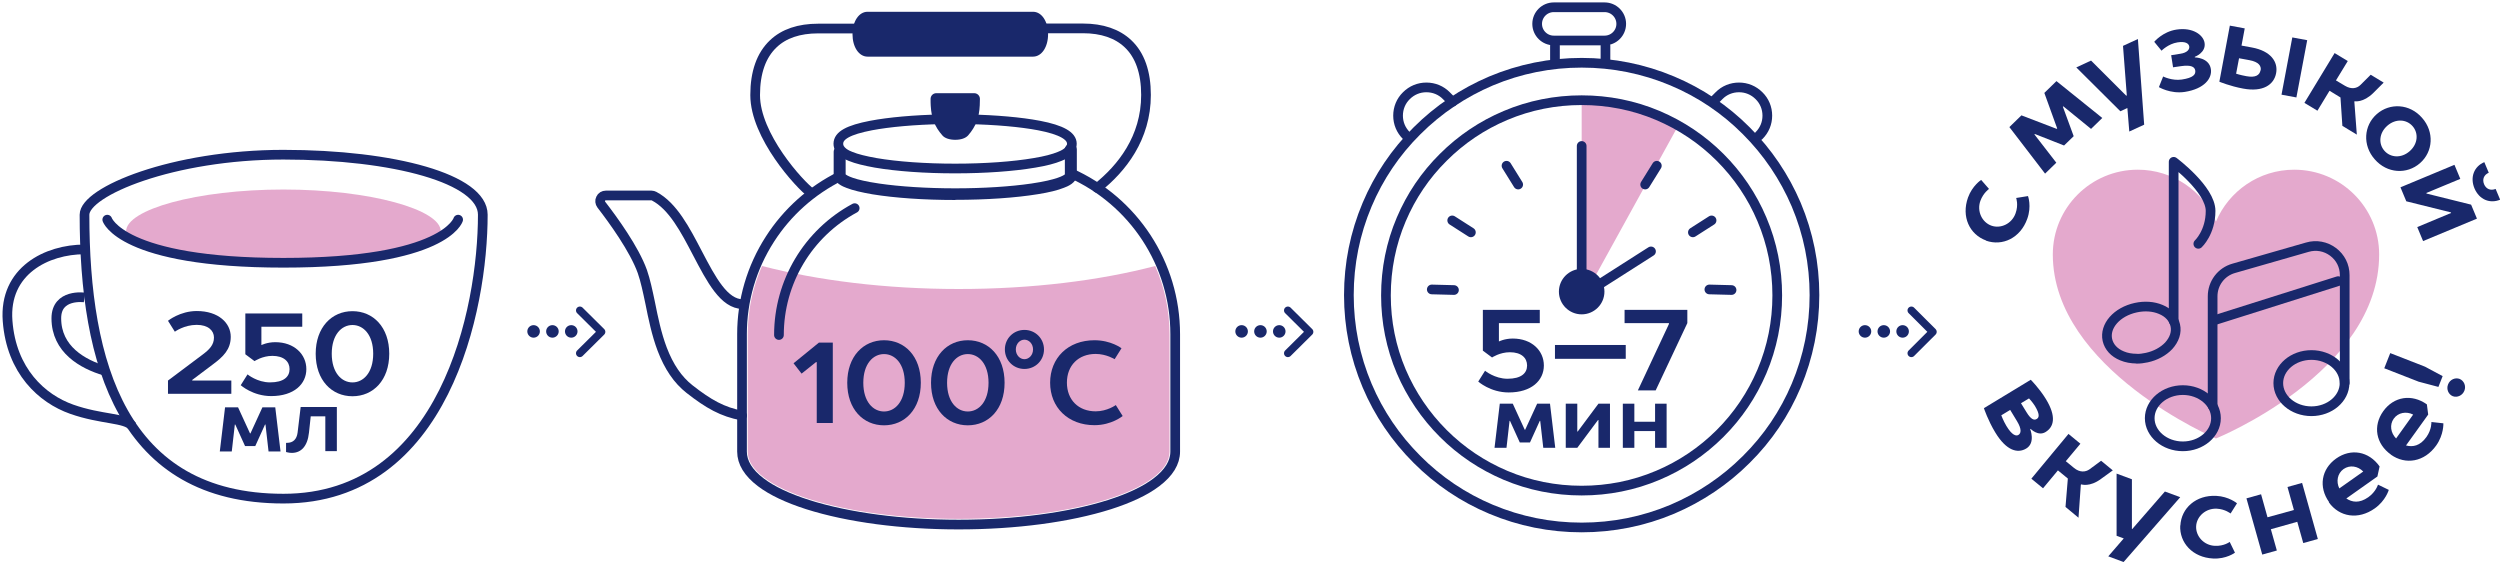 <?xml version="1.0" encoding="UTF-8"?> <svg xmlns="http://www.w3.org/2000/svg" width="258" height="58" viewBox="0 0 258 58" fill="none"><path d="M17.321 39.284L20.891 36.608C21.599 36.082 22.081 35.6 22.081 34.834C22.081 34.127 21.494 33.526 20.304 33.526C18.993 33.526 18.044 34.232 18.044 34.232L17.336 33.105C17.336 33.105 18.571 32.098 20.304 32.098C22.563 32.098 23.813 33.346 23.813 34.759C23.813 36.067 23.03 36.818 21.976 37.6L19.837 39.209V39.269H23.873V40.637H17.336V39.269L17.321 39.284Z" fill="#19286B"></path><path d="M24.837 39.763L25.545 38.636C25.545 38.636 26.539 39.462 27.864 39.462C29.295 39.462 29.883 38.876 29.883 38.094C29.883 37.313 29.295 36.726 28.105 36.726C27.066 36.726 26.268 37.268 26.268 37.268L25.319 36.561V32.352H31.193V33.72H26.976V35.614C26.976 35.614 27.563 35.313 28.407 35.313C30.365 35.313 31.615 36.561 31.615 38.094C31.615 39.628 30.35 40.876 27.985 40.876C26.087 40.876 24.837 39.748 24.837 39.748V39.763Z" fill="#19286B"></path><path d="M32.579 36.503C32.579 33.782 34.236 32.113 36.375 32.113C38.514 32.113 40.17 33.767 40.17 36.503C40.17 39.239 38.514 40.893 36.375 40.893C34.236 40.893 32.579 39.239 32.579 36.503ZM38.514 36.503C38.514 34.549 37.504 33.541 36.375 33.541C35.245 33.541 34.236 34.549 34.236 36.503C34.236 38.458 35.245 39.465 36.375 39.465C37.504 39.465 38.514 38.458 38.514 36.503Z" fill="#19286B"></path><path d="M23.241 42.035H24.566L25.802 44.726H25.847L27.082 42.035H28.407L28.95 46.59H27.714L27.398 43.809H27.353L26.344 46.034H25.289L24.28 43.809H24.235L23.919 46.59H22.684L23.226 42.035H23.241Z" fill="#19286B"></path><path d="M29.521 46.664V45.702H29.612C30.244 45.702 30.621 45.341 30.711 44.65L31.028 42.004H34.763V46.559H33.573V42.966H32.067L31.886 44.65C31.736 46.063 31.073 46.739 30.109 46.739C29.838 46.739 29.521 46.649 29.521 46.649V46.664Z" fill="#19286B"></path><path d="M13.014 23.873C13.014 26.113 20.274 27.12 29.251 27.12C38.213 27.12 45.488 26.113 45.488 23.873C45.488 21.633 38.213 19.559 29.251 19.559C20.289 19.559 13.014 21.633 13.014 23.873Z" fill="#E4A9CD"></path><path d="M8.721 22.159C8.721 19.768 17.833 15.965 29.25 15.965C40.668 15.965 49.825 18.46 49.825 22.159C49.825 31.916 45.894 51.459 29.25 51.459C12.607 51.459 8.721 37.523 8.721 22.159Z" stroke="#19286B" stroke-miterlimit="10"></path><path d="M8.721 25.738C4.85 25.738 0.391 27.933 0.783 33.12C1.174 38.306 4.338 41.148 7.395 42.23C10.453 43.313 12.983 43.102 13.646 43.974" stroke="#19286B" stroke-miterlimit="10"></path><path d="M8.72 30.698C8.72 30.698 5.813 30.277 5.813 32.847C5.813 36.065 8.54 37.583 10.799 38.259" stroke="#19286B" stroke-miterlimit="10"></path><path d="M11.07 22.668C11.07 22.668 12.531 27.118 29.25 27.118C45.969 27.118 47.28 22.668 47.28 22.668" stroke="#19286B" stroke-linecap="round" stroke-linejoin="round"></path><path d="M163.229 10.296V31.042L173.215 12.927C173.215 12.927 169.058 9.439 163.229 10.296Z" fill="#E4A9CD"></path><path d="M145.139 13.996C144.582 13.439 144.28 12.718 144.28 11.936C144.28 11.154 144.582 10.418 145.139 9.876C145.696 9.32 146.419 9.02 147.202 9.02C147.986 9.02 148.724 9.32 149.266 9.876L149.898 10.508" stroke="#19286B" stroke-linecap="round" stroke-linejoin="round"></path><path d="M181.529 13.996C182.086 13.439 182.388 12.718 182.388 11.936C182.388 11.154 182.086 10.418 181.529 9.876C180.972 9.32 180.249 9.02 179.466 9.02C178.682 9.02 177.944 9.32 177.402 9.876L176.77 10.508" stroke="#19286B" stroke-linecap="round" stroke-linejoin="round"></path><path d="M160.472 6.478V4.719" stroke="#19286B" stroke-linecap="round" stroke-linejoin="round"></path><path d="M165.684 6.478V4.719" stroke="#19286B" stroke-linecap="round" stroke-linejoin="round"></path><path d="M163.228 54.434C159.99 54.434 156.842 53.803 153.875 52.555C151.013 51.352 148.437 49.623 146.238 47.413C144.039 45.218 142.292 42.648 141.087 39.791C139.837 36.83 139.204 33.688 139.204 30.455C139.204 27.223 139.837 24.081 141.087 21.119C142.292 18.263 144.024 15.692 146.238 13.497C148.437 11.302 151.013 9.573 153.875 8.356C156.842 7.108 159.99 6.477 163.228 6.477C166.467 6.477 169.615 7.108 172.582 8.356C175.444 9.558 178.019 11.287 180.218 13.497C182.417 15.692 184.15 18.263 185.37 21.119C186.62 24.081 187.252 27.223 187.252 30.455C187.252 33.688 186.62 36.83 185.37 39.791C184.165 42.648 182.433 45.218 180.218 47.413C178.019 49.608 175.444 51.337 172.582 52.555C169.615 53.803 166.467 54.434 163.228 54.434Z" stroke="#19286B" stroke-linecap="round" stroke-linejoin="round"></path><path d="M163.229 50.63C160.502 50.63 157.851 50.104 155.366 49.052C152.956 48.029 150.802 46.586 148.95 44.737C147.097 42.888 145.636 40.723 144.612 38.333C143.557 35.852 143.03 33.206 143.03 30.485C143.03 27.764 143.557 25.118 144.612 22.637C145.636 20.232 147.082 18.082 148.95 16.233C150.802 14.384 152.971 12.926 155.366 11.918C157.851 10.866 160.502 10.34 163.229 10.34C165.955 10.34 168.606 10.866 171.091 11.918C173.501 12.941 175.655 14.384 177.508 16.233C179.36 18.082 180.821 20.247 181.83 22.637C182.885 25.118 183.412 27.764 183.412 30.485C183.412 33.206 182.885 35.852 181.83 38.333C180.806 40.738 179.36 42.888 177.508 44.737C175.655 46.586 173.486 48.044 171.091 49.052C168.606 50.104 165.955 50.63 163.229 50.63Z" stroke="#19286B" stroke-linecap="round" stroke-linejoin="round"></path><path d="M165.593 4.178H160.352C159.403 4.178 158.635 3.411 158.635 2.464C158.635 1.517 159.403 0.75 160.352 0.75H165.593C166.542 0.75 167.311 1.517 167.311 2.464C167.311 3.411 166.542 4.178 165.593 4.178Z" stroke="#19286B" stroke-linecap="round" stroke-linejoin="round"></path><path d="M163.229 32.441C161.933 32.441 160.879 31.388 160.879 30.095C160.879 28.802 161.933 27.75 163.229 27.75C164.524 27.75 165.578 28.802 165.578 30.095C165.578 31.388 164.524 32.441 163.229 32.441Z" fill="#19286B"></path><path d="M163.229 15.062V29.059" stroke="#19286B" stroke-linecap="round" stroke-linejoin="round"></path><path d="M170.383 25.945L164.704 29.568" stroke="#19286B" stroke-linecap="round" stroke-linejoin="round"></path><path d="M176.634 22.746L174.706 23.979" stroke="#19286B" stroke-linecap="round" stroke-linejoin="round"></path><path d="M149.868 22.746L151.796 23.979" stroke="#19286B" stroke-linecap="round" stroke-linejoin="round"></path><path d="M170.985 17.105L169.78 19.045" stroke="#19286B" stroke-linecap="round" stroke-linejoin="round"></path><path d="M155.472 17.105L156.677 19.045" stroke="#19286B" stroke-linecap="round" stroke-linejoin="round"></path><path d="M178.697 29.931L176.407 29.871" stroke="#19286B" stroke-linecap="round" stroke-linejoin="round"></path><path d="M150.049 29.931L147.76 29.871" stroke="#19286B" stroke-linecap="round" stroke-linejoin="round"></path><path d="M152.549 39.388L153.257 38.261C153.257 38.261 154.251 39.087 155.576 39.087C157.007 39.087 157.595 38.501 157.595 37.719C157.595 36.938 157.007 36.351 155.817 36.351C154.778 36.351 153.98 36.893 153.98 36.893L153.031 36.186V31.977H158.905V33.345H154.688V35.239C154.688 35.239 155.275 34.938 156.119 34.938C158.077 34.938 159.327 36.186 159.327 37.719C159.327 39.253 158.062 40.501 155.697 40.501C153.799 40.501 152.549 39.373 152.549 39.373V39.388Z" fill="#19286B"></path><path d="M160.472 35.602H167.777V37.03H160.472V35.602Z" fill="#19286B"></path><path d="M172.235 33.435V33.345H167.656V31.977H174.133V33.345L170.865 40.29H169.027L172.235 33.435Z" fill="#19286B"></path><path d="M154.793 41.66H156.118L157.353 44.351H157.398L158.634 41.66H159.959L160.501 46.215H159.266L158.95 43.434H158.905L157.895 45.659H156.841L155.832 43.434H155.787L155.47 46.215H154.235L154.778 41.66H154.793Z" fill="#19286B"></path><path d="M161.586 41.66H162.776V44.532H162.821L164.96 41.66H166.15V46.215H164.96V43.344H164.915L162.776 46.215H161.586V41.66Z" fill="#19286B"></path><path d="M167.476 41.66H168.665V43.524H170.804V41.66H171.994V46.215H170.804V44.486H168.665V46.215H167.476V41.66Z" fill="#19286B"></path><path d="M236.762 17.512C233.132 17.512 230.015 19.722 228.689 22.864C227.364 19.722 224.246 17.512 220.616 17.512C215.781 17.512 211.85 21.421 211.85 26.261C211.85 38.108 228.689 45.249 228.689 45.249C228.689 45.249 245.529 38.439 245.529 26.261C245.529 21.436 241.612 17.512 236.762 17.512Z" fill="#E4A9CD"></path><path d="M238.539 42.44C236.656 42.44 235.12 41.132 235.12 39.538C235.12 37.945 236.656 36.637 238.539 36.637C240.422 36.637 241.958 37.945 241.958 39.538C241.958 41.132 240.422 42.44 238.539 42.44Z" stroke="#19286B" stroke-linecap="round" stroke-linejoin="round"></path><path d="M225.27 46.061C223.387 46.061 221.851 44.753 221.851 43.159C221.851 41.566 223.387 40.258 225.27 40.258C227.152 40.258 228.689 41.566 228.689 43.159C228.689 44.753 227.152 46.061 225.27 46.061Z" stroke="#19286B" stroke-linecap="round" stroke-linejoin="round"></path><path d="M228.343 41.882V30.576C228.343 29.238 229.231 28.051 230.527 27.69L238.118 25.51C239.037 25.24 240.001 25.42 240.769 25.991C241.537 26.562 241.974 27.434 241.974 28.397V39.522" stroke="#19286B" stroke-linecap="round" stroke-linejoin="round"></path><path d="M228.688 32.996L241.296 29.012" stroke="#19286B" stroke-linecap="round" stroke-linejoin="round"></path><path d="M220.511 37.011C219.968 37.011 219.441 36.92 218.989 36.725C218.176 36.394 217.649 35.808 217.483 35.086C217.167 33.643 218.462 32.17 220.42 31.749C221.324 31.553 222.228 31.613 222.981 31.929C223.794 32.26 224.321 32.846 224.487 33.568C224.653 34.289 224.397 35.041 223.809 35.688C223.252 36.274 222.454 36.71 221.55 36.905C221.203 36.98 220.857 37.026 220.511 37.026V37.011Z" stroke="#19286B" stroke-linecap="round" stroke-linejoin="round"></path><path d="M226.867 25.163C226.867 25.163 228.132 23.991 228.132 21.766C228.132 19.541 224.321 16.699 224.321 16.699V33.116" stroke="#19286B" stroke-linecap="round" stroke-linejoin="round"></path><path d="M204.966 24.82C203.264 24.204 202.39 22.37 203.098 20.386C203.535 19.168 204.454 18.566 204.454 18.566L205.267 19.498C205.267 19.498 204.68 19.904 204.379 20.716C203.987 21.799 204.544 22.941 205.508 23.287C206.472 23.633 207.632 23.091 208.009 22.009C208.325 21.137 208.069 20.431 208.069 20.431L209.289 20.235C209.289 20.235 209.681 21.288 209.214 22.58C208.506 24.565 206.653 25.437 204.951 24.835L204.966 24.82Z" fill="#19286B"></path><path d="M207.361 13.122L208.611 11.904L212.257 13.302L212.302 13.257L210.976 9.589L212.226 8.371L216.956 12.175L215.796 13.302L212.934 10.972L212.889 11.017L214.004 14.054L213.01 15.016L209.997 13.828L209.952 13.873L212.211 16.79L211.052 17.918L207.361 13.107V13.122Z" fill="#19286B"></path><path d="M219.531 11.153L218.823 11.484L214.274 6.959L215.796 6.252L219.426 9.875L219.486 9.845L219.094 4.734L220.631 4.027L221.278 12.867L219.742 13.574L219.546 11.153H219.531Z" fill="#19286B"></path><path d="M222.799 8.99L223.236 7.893C223.236 7.893 224.155 8.359 225.164 8.208C226.354 8.028 226.61 7.682 226.55 7.276C226.49 6.915 226.158 6.675 225.089 6.825L224.26 6.946L224.065 5.698L225.014 5.547C225.721 5.442 225.977 5.096 225.932 4.796C225.887 4.495 225.541 4.239 224.712 4.375C223.763 4.525 223.07 5.232 223.07 5.232L222.317 4.315C222.317 4.315 223.191 3.262 224.622 3.052C226.294 2.796 227.393 3.608 227.514 4.435C227.664 5.442 226.505 5.863 226.505 5.863V5.923C226.505 5.923 227.981 5.938 228.161 7.126C228.312 8.073 227.499 9.171 225.465 9.486C223.974 9.712 222.769 8.975 222.769 8.975L222.799 8.99Z" fill="#19286B"></path><path d="M229.035 8.448L230.12 2.645L231.656 2.93L231.325 4.704L232.394 4.9C234.352 5.26 235.12 6.388 234.894 7.561C234.668 8.748 233.539 9.53 231.475 9.139C230.165 8.899 229.035 8.432 229.035 8.432V8.448ZM233.298 7.275C233.388 6.809 233.102 6.388 232.138 6.208L231.069 6.012L230.767 7.606C230.767 7.606 231.234 7.756 231.822 7.861C232.771 8.042 233.192 7.756 233.283 7.26L233.298 7.275ZM236.566 3.862L238.103 4.148L236.988 10.056L235.452 9.771L236.566 3.862Z" fill="#19286B"></path><path d="M240.949 5.488L242.29 6.3L241.07 8.299L242.004 8.855C242.681 9.261 243.254 9.111 243.6 8.765L244.655 7.713L245.995 8.524L244.941 9.577C243.886 10.629 242.998 10.449 242.998 10.449L242.968 10.494L243.224 13.892L241.733 12.989L241.537 10.058L240.407 9.366L239.157 11.426L237.816 10.614L240.934 5.473L240.949 5.488Z" fill="#19286B"></path><path d="M245.288 11.771C246.643 10.583 248.692 10.704 249.957 12.162C251.237 13.605 251.102 15.65 249.746 16.837C248.39 18.025 246.342 17.905 245.077 16.446C243.796 15.003 243.932 12.959 245.288 11.771ZM248.677 15.604C249.535 14.853 249.61 13.74 248.978 13.019C248.345 12.297 247.231 12.222 246.372 12.974C245.514 13.725 245.438 14.838 246.071 15.559C246.703 16.281 247.818 16.356 248.677 15.604Z" fill="#19286B"></path><path d="M253.301 17.015L253.903 18.459L250.394 19.917L250.424 19.977L255.018 21.12L255.62 22.563L250.062 24.878L249.46 23.435L252.954 21.977L252.924 21.916L248.33 20.774L247.728 19.331L253.285 17.015H253.301ZM256.373 16.715L256.84 17.827C256.343 18.038 256.147 18.504 256.358 19.015C256.569 19.511 257.036 19.706 257.548 19.496L258.015 20.609C256.961 21.044 255.861 20.609 255.364 19.436C254.882 18.278 255.334 17.166 256.388 16.73L256.373 16.715Z" fill="#19286B"></path><path d="M204.74 42.123L209.575 39.191C209.575 39.191 210.449 40.063 211.142 41.191C212.241 42.995 211.97 44.062 211.096 44.589C210.328 45.054 209.56 44.258 209.56 44.258L209.515 44.288C209.515 44.288 210.087 45.701 209.108 46.287C208.235 46.813 207.075 46.543 205.915 44.634C205.162 43.401 204.74 42.123 204.74 42.123ZM208.31 44.874C208.566 44.724 208.671 44.303 208.144 43.446L207.451 42.303L206.533 42.86C206.533 42.86 206.744 43.431 207.06 43.957C207.647 44.934 208.069 45.039 208.325 44.874H208.31ZM209.138 42.544C209.605 43.311 209.937 43.401 210.193 43.236C210.449 43.085 210.524 42.754 209.997 41.882C209.741 41.477 209.394 41.116 209.394 41.116L208.566 41.612L209.138 42.544Z" fill="#19286B"></path><path d="M213.492 44.8L214.697 45.792L213.19 47.596L214.034 48.287C214.636 48.783 215.224 48.723 215.631 48.438L216.835 47.551L218.04 48.543L216.835 49.415C215.646 50.302 214.787 49.986 214.787 49.986L214.742 50.031L214.501 53.429L213.16 52.316L213.401 49.385L212.377 48.543L210.841 50.392L209.636 49.4L213.477 44.77L213.492 44.8Z" fill="#19286B"></path><path d="M219.17 55.565L218.432 55.294V48.875L220.013 49.461V54.588L220.043 54.603L223.417 50.724L224.999 51.31L219.155 58.001L217.573 57.414L219.17 55.565Z" fill="#19286B"></path><path d="M225.014 54.24C225.105 52.437 226.626 51.068 228.72 51.174C230.015 51.234 230.859 51.94 230.859 51.94L230.196 52.993C230.196 52.993 229.638 52.542 228.78 52.497C227.635 52.437 226.686 53.293 226.641 54.316C226.596 55.338 227.439 56.285 228.584 56.33C229.518 56.375 230.105 55.924 230.105 55.924L230.648 57.037C230.648 57.037 229.744 57.713 228.388 57.638C226.28 57.533 224.909 56.014 224.999 54.225L225.014 54.24Z" fill="#19286B"></path><path d="M231.837 51.429L233.343 51.009L234.006 53.384L236.732 52.632L236.069 50.257L237.576 49.836L239.202 55.624L237.696 56.045L237.079 53.85L234.352 54.617L234.97 56.812L233.464 57.233L231.837 51.444V51.429Z" fill="#19286B"></path><path d="M240.362 51.819C239.248 50.256 239.564 48.407 241.085 47.324C242.607 46.242 244.459 46.557 245.574 48.136L245.348 49.173L242.14 51.443C242.727 51.834 243.48 51.969 244.414 51.308C245.197 50.752 245.408 50.015 245.408 50.015L246.523 50.556C246.523 50.556 246.207 51.669 245.077 52.466C243.36 53.683 241.417 53.353 240.332 51.834L240.362 51.819ZM243.887 48.662C243.33 48.091 242.501 47.956 241.854 48.407C241.221 48.858 241.07 49.699 241.417 50.406L243.887 48.662Z" fill="#19286B"></path><path d="M246.749 46.918C245.182 45.806 244.866 43.957 245.95 42.438C247.035 40.92 248.887 40.619 250.454 41.732L250.589 42.784L248.3 45.971C248.993 46.152 249.746 46.031 250.409 45.099C250.966 44.318 250.921 43.551 250.921 43.551L252.156 43.686C252.156 43.686 252.216 44.844 251.418 45.971C250.198 47.685 248.255 48.001 246.733 46.918H246.749ZM249.038 42.784C248.33 42.423 247.487 42.574 247.035 43.205C246.583 43.837 246.718 44.678 247.276 45.25L249.038 42.784Z" fill="#19286B"></path><path d="M249.64 39.403L246.056 38.005L246.673 36.441L250.258 37.84L252.081 38.817L251.644 39.929L249.656 39.403H249.64ZM253.135 40.891C252.683 40.711 252.442 40.17 252.638 39.674C252.834 39.163 253.376 38.937 253.828 39.102C254.28 39.283 254.521 39.824 254.325 40.32C254.129 40.816 253.587 41.057 253.135 40.891Z" fill="#19286B"></path><path d="M77.164 34.5C77.164 31.989 77.691 29.599 78.64 27.449C84.364 28.938 91.368 29.825 98.929 29.825C106.49 29.825 113.494 28.953 119.218 27.449C120.167 29.614 120.694 31.989 120.694 34.5V40.243V46.617C120.694 50.451 110.949 53.548 98.929 53.548C86.909 53.548 77.164 50.436 77.164 46.617V40.243V34.5Z" fill="#E4A9CD"></path><path d="M76.667 31.387C74.724 31.387 73.398 28.846 71.982 26.14C70.732 23.75 69.452 21.269 67.509 20.247C67.418 20.202 67.328 20.172 67.238 20.172H62.523C62.297 20.172 62.086 20.292 61.996 20.503C61.891 20.698 61.921 20.939 62.056 21.119C63.276 22.698 65.46 25.704 66.289 28.02C66.605 28.922 66.846 30.064 67.102 31.282C67.403 32.785 67.75 34.484 68.337 36.032C69.03 37.852 69.949 39.205 71.154 40.152C73.127 41.7 74.573 42.512 76.576 42.888" stroke="#19286B" stroke-linecap="round" stroke-linejoin="round"></path><path d="M86.728 18.174C83.761 19.647 81.245 21.887 79.453 24.683C77.57 27.615 76.576 30.998 76.576 34.486V40.228V46.603C76.576 47.73 77.224 48.797 78.519 49.775C79.664 50.647 81.291 51.413 83.354 52.075C87.526 53.398 93.054 54.135 98.928 54.135C104.803 54.135 110.331 53.398 114.503 52.075C116.566 51.413 118.193 50.647 119.338 49.775C120.633 48.797 121.281 47.73 121.281 46.603V34.486C121.281 27.269 117.018 20.745 110.406 17.828" stroke="#19286B" stroke-linecap="round" stroke-linejoin="round"></path><path d="M80.387 34.575C80.387 29.103 83.384 24.081 88.204 21.48" stroke="#19286B" stroke-linecap="round" stroke-linejoin="round"></path><path d="M98.582 20.624C101.805 20.624 104.833 20.413 107.122 20.038C108.267 19.857 109.171 19.632 109.803 19.376C110.135 19.256 111.129 18.865 111.129 18.068V15.422C111.129 15.091 110.858 14.836 110.511 14.836C110.165 14.836 109.894 15.107 109.894 15.422V17.993C109.773 18.098 109.11 18.549 106.444 18.94C104.291 19.256 101.489 19.436 98.582 19.436C95.675 19.436 92.873 19.256 90.719 18.94C88.038 18.549 87.391 18.098 87.27 17.993V15.663C87.27 15.332 86.999 15.076 86.653 15.076C86.306 15.076 86.035 15.347 86.035 15.663V18.083C86.035 18.88 87.029 19.271 87.361 19.391C88.008 19.647 88.912 19.857 90.042 20.053C92.331 20.428 95.359 20.639 98.582 20.639V20.624Z" fill="#19286B"></path><path d="M97.166 12.309C94.365 12.369 91.789 12.594 89.891 12.955C87.557 13.406 86.518 13.977 86.518 14.834C86.518 15.631 87.466 16.022 87.783 16.142C88.4 16.398 89.274 16.608 90.358 16.804C92.558 17.18 95.465 17.39 98.567 17.39C101.67 17.39 104.577 17.18 106.776 16.804C107.876 16.623 108.734 16.398 109.352 16.142C109.668 16.022 110.617 15.631 110.617 14.834C110.617 14.037 109.578 13.406 107.228 12.955C105.33 12.594 102.755 12.369 99.953 12.309" stroke="#19286B" stroke-linecap="round" stroke-linejoin="round"></path><path d="M100.525 9.617H96.624C96.292 9.617 96.036 9.888 96.036 10.204C96.036 10.459 96.036 10.7 96.051 10.91C96.126 12.203 96.473 13.09 97.256 13.977C97.497 14.263 97.994 14.428 98.582 14.428C99.169 14.428 99.651 14.263 99.907 13.977C100.69 13.075 101.052 12.173 101.112 10.85C101.112 10.655 101.127 10.444 101.127 10.204C101.127 9.873 100.856 9.617 100.54 9.617H100.525Z" fill="#19286B"></path><path d="M87.978 3.53C87.978 2.207 88.641 1.215 89.53 1.215H106.61C107.499 1.215 108.162 2.207 108.162 3.53C108.162 4.853 107.499 5.845 106.61 5.845H89.53C88.641 5.845 87.978 4.853 87.978 3.53Z" fill="#19286B"></path><path d="M113.238 19.392C115.753 17.392 118.268 14.25 118.268 9.8C118.268 7.455 117.636 5.666 116.401 4.508C115.301 3.471 113.735 2.93 111.762 2.93H107.574" stroke="#19286B" stroke-linecap="round" stroke-linejoin="round"></path><path d="M88.626 2.945H84.439C82.465 2.945 80.899 3.471 79.799 4.524C78.564 5.696 77.932 7.47 77.932 9.816C77.932 14.01 82.496 19.031 83.746 19.948" stroke="#19286B" stroke-linecap="round" stroke-linejoin="round"></path><path d="M84.273 37.37H84.213L82.722 38.558L81.894 37.49L84.514 35.355H85.945V43.654H84.288V37.37H84.273Z" fill="#19286B"></path><path d="M87.436 39.503C87.436 36.782 89.093 35.113 91.232 35.113C93.371 35.113 95.028 36.767 95.028 39.503C95.028 42.239 93.371 43.893 91.232 43.893C89.093 43.893 87.436 42.239 87.436 39.503ZM93.371 39.503C93.371 37.549 92.362 36.541 91.232 36.541C90.103 36.541 89.093 37.549 89.093 39.503C89.093 41.458 90.103 42.465 91.232 42.465C92.362 42.465 93.371 41.458 93.371 39.503Z" fill="#19286B"></path><path d="M96.082 39.503C96.082 36.782 97.739 35.113 99.878 35.113C102.017 35.113 103.673 36.767 103.673 39.503C103.673 42.239 102.017 43.893 99.878 43.893C97.739 43.893 96.082 42.239 96.082 39.503ZM102.017 39.503C102.017 37.549 101.007 36.541 99.878 36.541C98.748 36.541 97.739 37.549 97.739 39.503C97.739 41.458 98.748 42.465 99.878 42.465C101.007 42.465 102.017 41.458 102.017 39.503Z" fill="#19286B"></path><path d="M103.703 36.061C103.703 34.934 104.592 34.047 105.721 34.047C106.851 34.047 107.74 34.934 107.74 36.061C107.74 37.189 106.851 38.076 105.721 38.076C104.592 38.076 103.703 37.189 103.703 36.061ZM106.61 36.061C106.61 35.475 106.188 35.054 105.721 35.054C105.255 35.054 104.833 35.475 104.833 36.061C104.833 36.648 105.255 37.069 105.721 37.069C106.188 37.069 106.61 36.648 106.61 36.061Z" fill="#19286B"></path><path d="M108.373 39.503C108.373 36.947 110.211 35.113 112.952 35.113C114.669 35.113 115.738 35.94 115.738 35.94L115.031 37.068C115.031 37.068 114.172 36.526 113.072 36.526C111.295 36.526 110.105 37.714 110.105 39.488C110.105 41.262 111.295 42.45 113.072 42.45C114.262 42.45 115.151 41.803 115.151 41.803L115.859 42.931C115.859 42.931 114.729 43.878 112.952 43.878C110.226 43.878 108.373 42.044 108.373 39.488V39.503Z" fill="#19286B"></path><path d="M55.067 34.848C55.424 34.848 55.714 34.558 55.714 34.201C55.714 33.844 55.424 33.555 55.067 33.555C54.709 33.555 54.419 33.844 54.419 34.201C54.419 34.558 54.709 34.848 55.067 34.848Z" fill="#19286B"></path><path d="M57.01 34.848C57.368 34.848 57.658 34.558 57.658 34.201C57.658 33.844 57.368 33.555 57.01 33.555C56.652 33.555 56.362 33.844 56.362 34.201C56.362 34.558 56.652 34.848 57.01 34.848Z" fill="#19286B"></path><path d="M58.952 34.848C59.31 34.848 59.6 34.558 59.6 34.201C59.6 33.844 59.31 33.555 58.952 33.555C58.595 33.555 58.305 33.844 58.305 34.201C58.305 34.558 58.595 34.848 58.952 34.848Z" fill="#19286B"></path><path d="M59.842 32.035L62.071 34.245L59.842 36.455" stroke="#19286B" stroke-width="0.8" stroke-linecap="round" stroke-linejoin="round"></path><path d="M128.134 34.848C128.492 34.848 128.782 34.558 128.782 34.201C128.782 33.844 128.492 33.555 128.134 33.555C127.776 33.555 127.486 33.844 127.486 34.201C127.486 34.558 127.776 34.848 128.134 34.848Z" fill="#19286B"></path><path d="M130.077 34.848C130.435 34.848 130.725 34.558 130.725 34.201C130.725 33.844 130.435 33.555 130.077 33.555C129.72 33.555 129.43 33.844 129.43 34.201C129.43 34.558 129.72 34.848 130.077 34.848Z" fill="#19286B"></path><path d="M132.02 34.848C132.377 34.848 132.667 34.558 132.667 34.201C132.667 33.844 132.377 33.555 132.02 33.555C131.662 33.555 131.372 33.844 131.372 34.201C131.372 34.558 131.662 34.848 132.02 34.848Z" fill="#19286B"></path><path d="M132.909 32.035L135.138 34.245L132.909 36.455" stroke="#19286B" stroke-width="0.8" stroke-linecap="round" stroke-linejoin="round"></path><path d="M192.464 34.848C192.822 34.848 193.112 34.558 193.112 34.201C193.112 33.844 192.822 33.555 192.464 33.555C192.106 33.555 191.816 33.844 191.816 34.201C191.816 34.558 192.106 34.848 192.464 34.848Z" fill="#19286B"></path><path d="M194.407 34.848C194.765 34.848 195.055 34.558 195.055 34.201C195.055 33.844 194.765 33.555 194.407 33.555C194.05 33.555 193.76 33.844 193.76 34.201C193.76 34.558 194.05 34.848 194.407 34.848Z" fill="#19286B"></path><path d="M196.35 34.848C196.708 34.848 196.997 34.558 196.997 34.201C196.997 33.844 196.708 33.555 196.35 33.555C195.992 33.555 195.702 33.844 195.702 34.201C195.702 34.558 195.992 34.848 196.35 34.848Z" fill="#19286B"></path><path d="M197.254 32.035L199.468 34.245L197.254 36.455" stroke="#19286B" stroke-width="0.8" stroke-linecap="round" stroke-linejoin="round"></path></svg> 